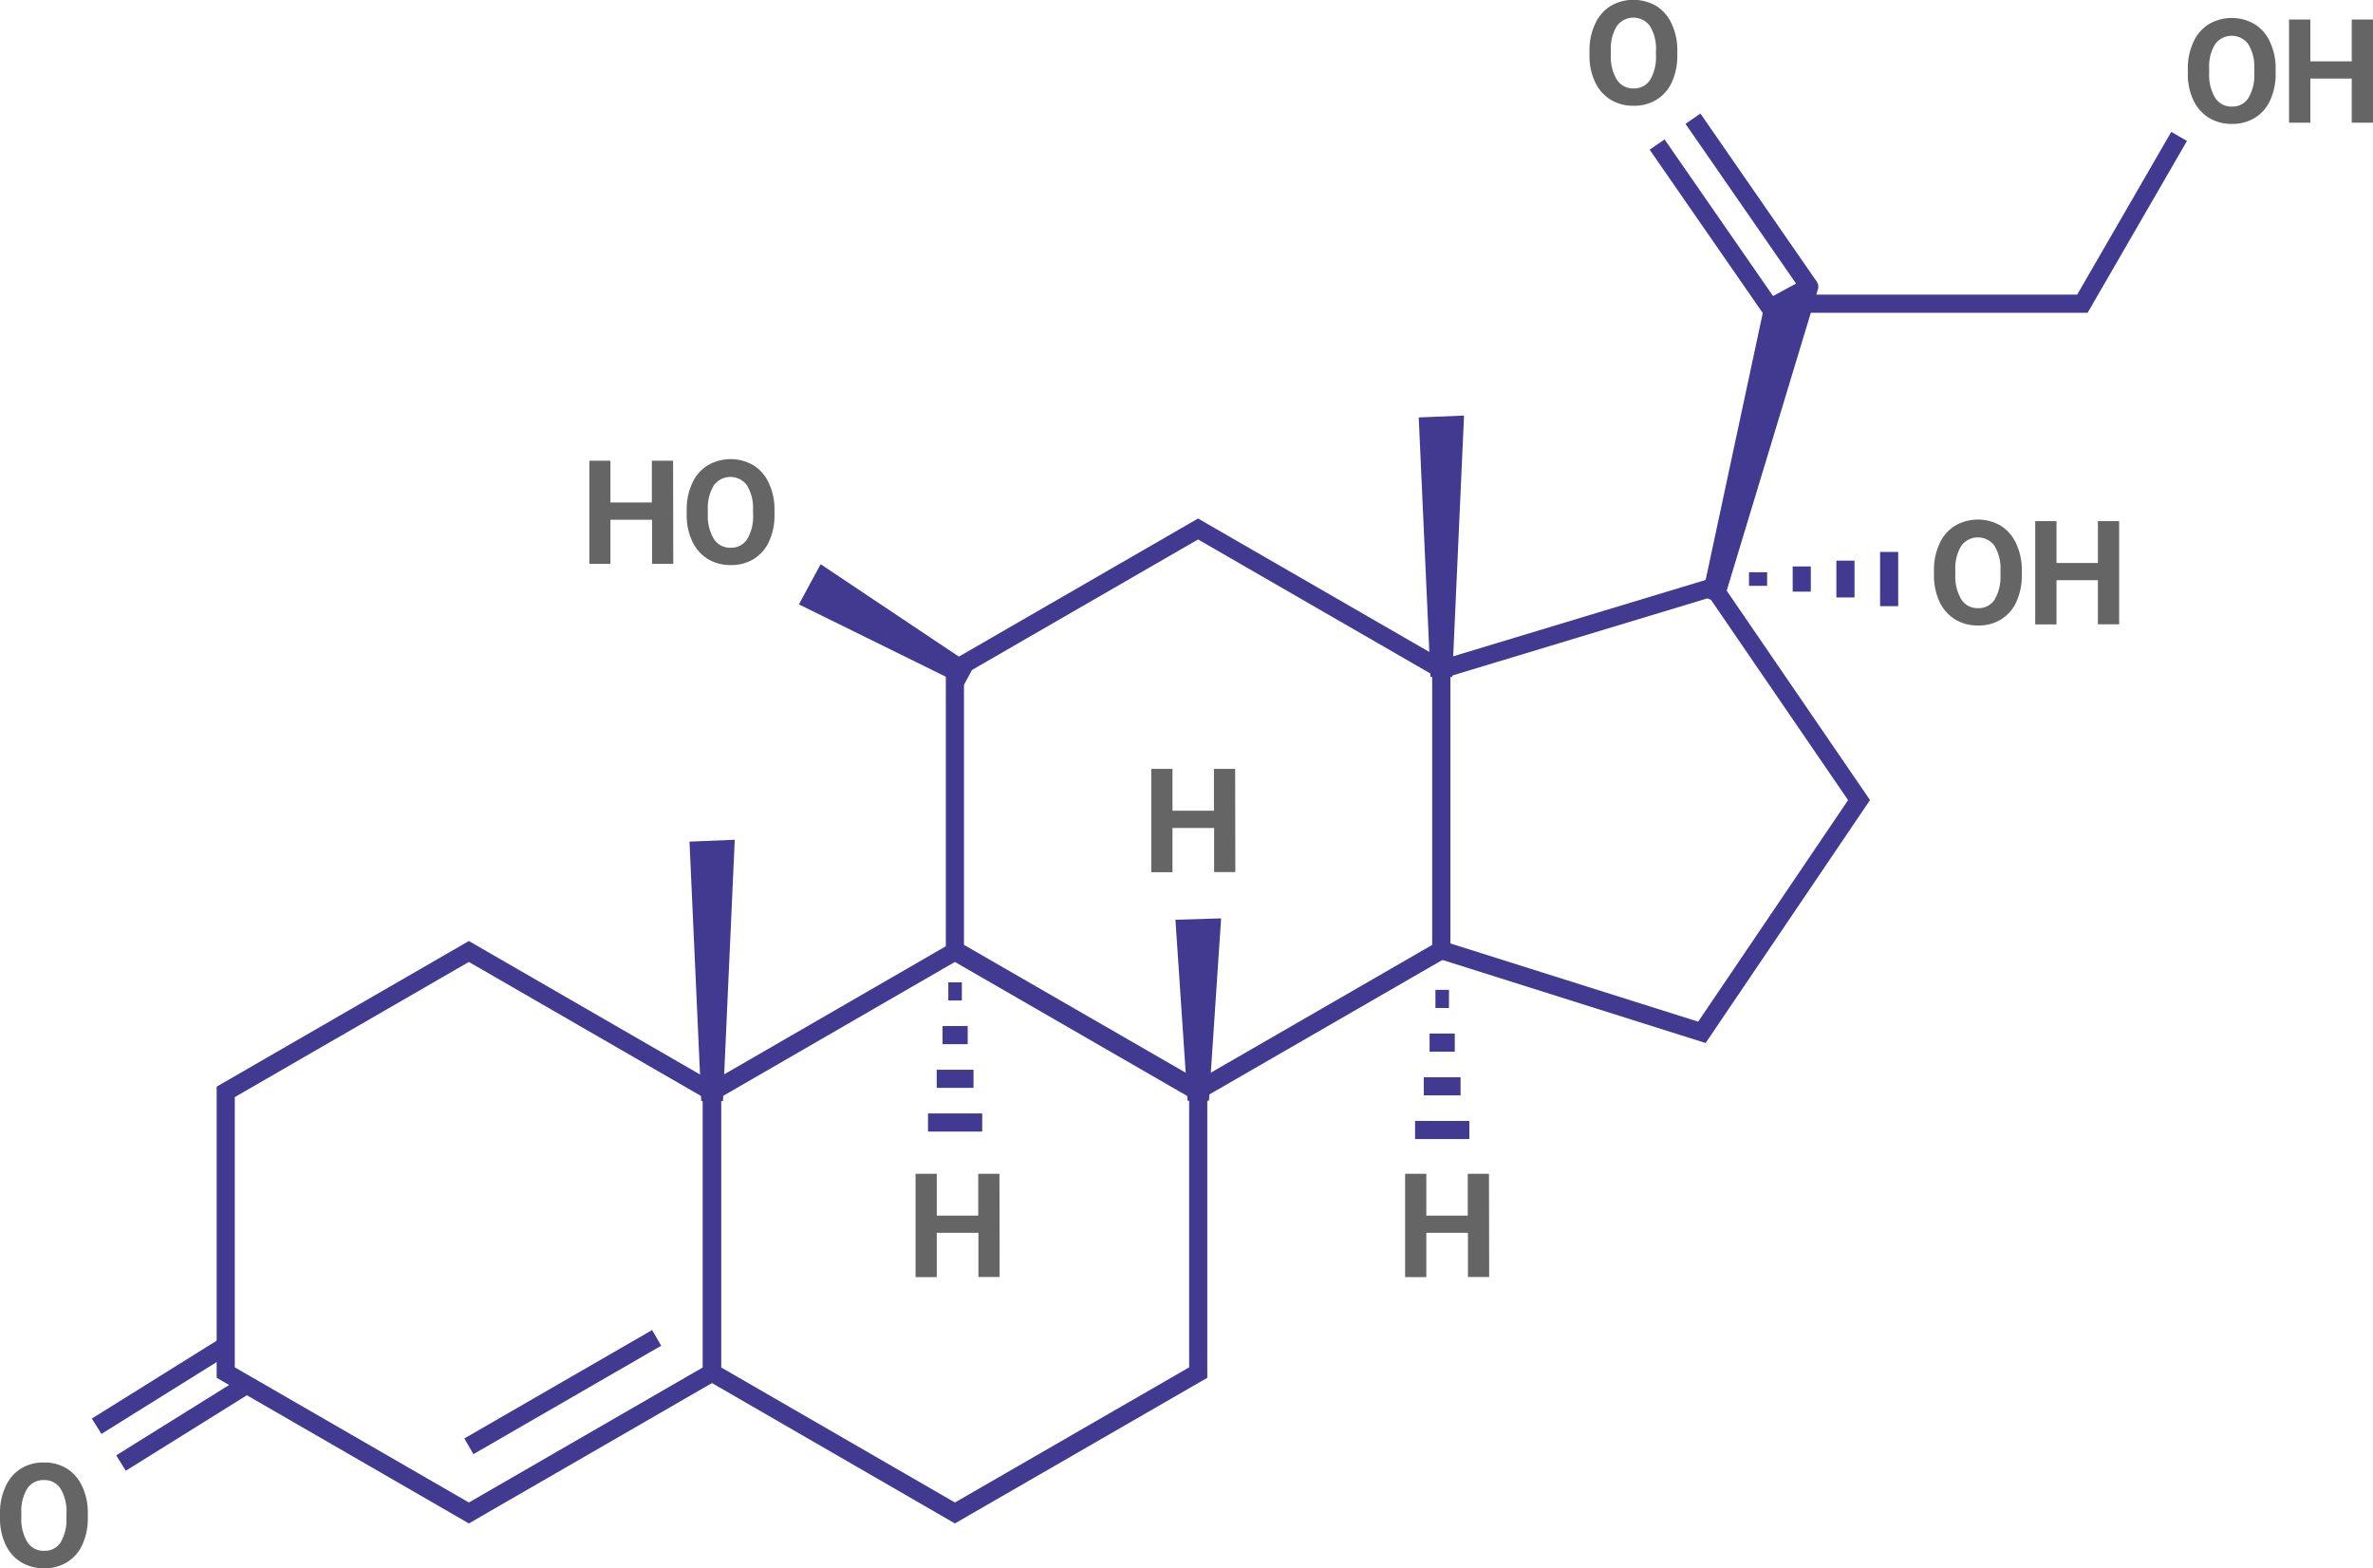 <svg xmlns="http://www.w3.org/2000/svg" viewBox="0 0 392.64 259.53"><defs><style>.cls-1{fill:none;}.cls-1,.cls-2,.cls-3{stroke:#413a90;stroke-width:3px;}.cls-1,.cls-2{stroke-miterlimit:10;}.cls-2,.cls-3{fill:#413a90;}.cls-3{stroke-linecap:round;stroke-linejoin:round;}.cls-4{isolation:isolate;}.cls-5{fill:#656565;}</style></defs><g id="Layer_2" data-name="Layer 2"><g id="Layer_1-2" data-name="Layer 1"><g id="Group_531" data-name="Group 531"><g id="Group_529" data-name="Group 529"><path id="Path_1303" data-name="Path 1303" class="cls-1" d="M238.49,110.76v46.45l-40.23,23.22L158,157.21V110.76l40.23-23.23Z"/><path id="Path_1304" data-name="Path 1304" class="cls-1" d="M307.6,132.39l-26,38.43-43.12-13.61V110.76l45-13.61Z"/><path id="Path_1305" data-name="Path 1305" class="cls-1" d="M198.26,180.67v46.45L158,250.35,117.8,227.12V180.67L158,157.44Z"/><path id="Path_1306" data-name="Path 1306" class="cls-1" d="M117.81,180.67v46.45L77.58,250.35,37.35,227.12V180.67l40.23-23.23Z"/><line id="Line_157" data-name="Line 157" class="cls-1" x1="108.65" y1="221.38" x2="77.58" y2="239.32"/><line id="Line_158" data-name="Line 158" class="cls-1" x1="243.12" y1="186.98" x2="234.14" y2="186.98"/><line id="Line_159" data-name="Line 159" class="cls-1" x1="241.67" y1="179.75" x2="235.58" y2="179.75"/><line id="Line_160" data-name="Line 160" class="cls-1" x1="240.71" y1="172.52" x2="236.54" y2="172.52"/><line id="Line_161" data-name="Line 161" class="cls-1" x1="239.75" y1="165.29" x2="237.51" y2="165.29"/><line id="Line_162" data-name="Line 162" class="cls-1" x1="162.52" y1="185.74" x2="153.55" y2="185.74"/><line id="Line_163" data-name="Line 163" class="cls-1" x1="161.08" y1="178.51" x2="154.99" y2="178.51"/><line id="Line_164" data-name="Line 164" class="cls-1" x1="160.12" y1="171.28" x2="155.95" y2="171.28"/><line id="Line_165" data-name="Line 165" class="cls-1" x1="159.15" y1="164.05" x2="156.91" y2="164.05"/><line id="Line_166" data-name="Line 166" class="cls-1" x1="312.58" y1="91.33" x2="312.58" y2="100.3"/><line id="Line_167" data-name="Line 167" class="cls-1" x1="305.35" y1="92.77" x2="305.35" y2="98.86"/><line id="Line_168" data-name="Line 168" class="cls-1" x1="298.12" y1="93.73" x2="298.12" y2="97.9"/><line id="Line_169" data-name="Line 169" class="cls-1" x1="290.89" y1="94.69" x2="290.89" y2="96.94"/><path id="Path_1307" data-name="Path 1307" class="cls-2" d="M240.67,70.33l-4.36.18,1.81,40,.74,0Z"/><path id="Path_1308" data-name="Path 1308" class="cls-3" d="M299.36,47.44l-5.91,3.21-10.08,47.1.72.14Z"/><path id="Path_1309" data-name="Path 1309" class="cls-2" d="M120,140.52l-4.35.18,1.81,40,.73,0Z"/><path id="Path_1310" data-name="Path 1310" class="cls-2" d="M136.32,95.52l-2.07,3.83,24.56,12.09.35-.65Z"/><path id="Path_1311" data-name="Path 1311" class="cls-2" d="M200.44,153.51l-4.35.13,1.81,27,.73,0Z"/><line id="Line_170" data-name="Line 170" class="cls-1" x1="274.19" y1="23.92" x2="293.44" y2="51.72"/><line id="Line_171" data-name="Line 171" class="cls-1" x1="280.12" y1="19.64" x2="299.36" y2="47.44"/><line id="Line_172" data-name="Line 172" class="cls-1" x1="20.02" y1="242.09" x2="41.07" y2="228.97"/><line id="Line_173" data-name="Line 173" class="cls-1" x1="15.99" y1="236" x2="37.04" y2="222.87"/><path id="Path_1312" data-name="Path 1312" class="cls-1" d="M360.56,22.57l-16,27.68H298.12"/></g><g id="OH" class="cls-4"><g class="cls-4"><path class="cls-5" d="M376.53,12.15a10.38,10.38,0,0,1-.89,4.42,6.65,6.65,0,0,1-2.55,2.93,7,7,0,0,1-3.8,1,7.12,7.12,0,0,1-3.79-1,6.76,6.76,0,0,1-2.57-2.91,10,10,0,0,1-.93-4.35V11.4A10.13,10.13,0,0,1,362.91,7,6.71,6.71,0,0,1,365.47,4a7.51,7.51,0,0,1,7.59,0A6.71,6.71,0,0,1,375.62,7a10.12,10.12,0,0,1,.91,4.42ZM373,11.38a7.19,7.19,0,0,0-1-4.08,3.4,3.4,0,0,0-5.47,0,7.06,7.06,0,0,0-1,4v.83a7.3,7.3,0,0,0,1,4.06,3.13,3.13,0,0,0,2.77,1.44A3.09,3.09,0,0,0,372,16.26a7.29,7.29,0,0,0,1-4.05Z"/><path class="cls-5" d="M392.64,20.3h-3.52V13h-6.85V20.3h-3.52V3.23h3.52v6.92h6.85V3.23h3.52Z"/></g></g><g id="O" class="cls-4"><g class="cls-4"><path class="cls-5" d="M277.53,9.15a10.38,10.38,0,0,1-.89,4.42,6.65,6.65,0,0,1-2.55,2.93,7,7,0,0,1-3.8,1,7.12,7.12,0,0,1-3.79-1,6.76,6.76,0,0,1-2.57-2.91A10,10,0,0,1,263,9.25V8.4A10.13,10.13,0,0,1,263.91,4,6.71,6.71,0,0,1,266.47,1a7.51,7.51,0,0,1,7.59,0A6.71,6.71,0,0,1,276.62,4a10.12,10.12,0,0,1,.91,4.42ZM274,8.38a7.19,7.19,0,0,0-1-4.08,3.4,3.4,0,0,0-5.47,0,7.06,7.06,0,0,0-1,4v.83a7.3,7.3,0,0,0,1,4.06,3.13,3.13,0,0,0,2.77,1.44A3.09,3.09,0,0,0,273,13.26a7.29,7.29,0,0,0,1-4Z"/></g></g><g id="O-2" class="cls-4"><g class="cls-4"><path class="cls-5" d="M14.53,251.15a10.35,10.35,0,0,1-.89,4.42,6.65,6.65,0,0,1-2.55,2.93,7,7,0,0,1-3.8,1,7.12,7.12,0,0,1-3.79-1A6.76,6.76,0,0,1,.93,255.6,10,10,0,0,1,0,251.25v-.85A10.13,10.13,0,0,1,.91,246,6.71,6.71,0,0,1,3.47,243a7,7,0,0,1,3.8-1,7,7,0,0,1,3.79,1A6.71,6.71,0,0,1,13.62,246a10.12,10.12,0,0,1,.91,4.42ZM11,250.38a7.19,7.19,0,0,0-1-4.08,3.13,3.13,0,0,0-2.74-1.39,3.14,3.14,0,0,0-2.73,1.37,7.06,7.06,0,0,0-1,4v.83a7.28,7.28,0,0,0,1,4.06,3.13,3.13,0,0,0,2.77,1.44A3.09,3.09,0,0,0,10,255.26a7.29,7.29,0,0,0,1-4Z"/></g></g><g id="HO" class="cls-4"><g class="cls-4"><path class="cls-5" d="M111.4,93.3h-3.51V86H101V93.3H97.52V76.23H101v6.92h6.86V76.23h3.51Z"/><path class="cls-5" d="M128.15,85.15a10.23,10.23,0,0,1-.89,4.42,6.65,6.65,0,0,1-2.55,2.93,7,7,0,0,1-3.8,1,7.12,7.12,0,0,1-3.79-1,6.83,6.83,0,0,1-2.57-2.91,10,10,0,0,1-.93-4.35V84.4a10.13,10.13,0,0,1,.91-4.43A6.67,6.67,0,0,1,117.1,77a7.49,7.49,0,0,1,7.58,0A6.71,6.71,0,0,1,127.24,80a10.12,10.12,0,0,1,.91,4.42Zm-3.56-.77a7.19,7.19,0,0,0-1-4.08,3.4,3.4,0,0,0-5.47,0,7.14,7.14,0,0,0-1,4v.83a7.3,7.3,0,0,0,1,4.06,3.15,3.15,0,0,0,2.77,1.44,3.09,3.09,0,0,0,2.72-1.39,7.29,7.29,0,0,0,1-4.05Z"/></g></g><g id="OH-2" class="cls-4"><g class="cls-4"><path class="cls-5" d="M334.53,95.15a10.38,10.38,0,0,1-.89,4.42,6.65,6.65,0,0,1-2.55,2.93,7,7,0,0,1-3.8,1,7.12,7.12,0,0,1-3.79-1,6.76,6.76,0,0,1-2.57-2.91,10,10,0,0,1-.93-4.35V94.4a10.13,10.13,0,0,1,.91-4.43A6.71,6.71,0,0,1,323.47,87a7.51,7.51,0,0,1,7.59,0A6.71,6.71,0,0,1,333.62,90a10.12,10.12,0,0,1,.91,4.42ZM331,94.38a7.19,7.19,0,0,0-1-4.08,3.4,3.4,0,0,0-5.47,0,7.06,7.06,0,0,0-1,4v.83a7.3,7.3,0,0,0,1,4.06,3.13,3.13,0,0,0,2.77,1.44A3.09,3.09,0,0,0,330,99.26a7.29,7.29,0,0,0,1-4.05Z"/><path class="cls-5" d="M350.64,103.3h-3.52V96h-6.85v7.32h-3.52V86.23h3.52v6.92h6.85V86.23h3.52Z"/></g></g><g id="H" class="cls-4"><g class="cls-4"><path class="cls-5" d="M246.4,211.3h-3.51V204H236v7.32h-3.51V194.23H236v6.92h6.86v-6.92h3.51Z"/></g></g><g id="H-2" class="cls-4"><g class="cls-4"><path class="cls-5" d="M165.4,211.3h-3.51V204H155v7.32h-3.51V194.23H155v6.92h6.86v-6.92h3.51Z"/></g></g><g id="H-3" class="cls-4"><g class="cls-4"><path class="cls-5" d="M204.4,144.3h-3.51V137H194v7.32h-3.51V127.23H194v6.92h6.86v-6.92h3.51Z"/></g></g></g></g></g></svg>